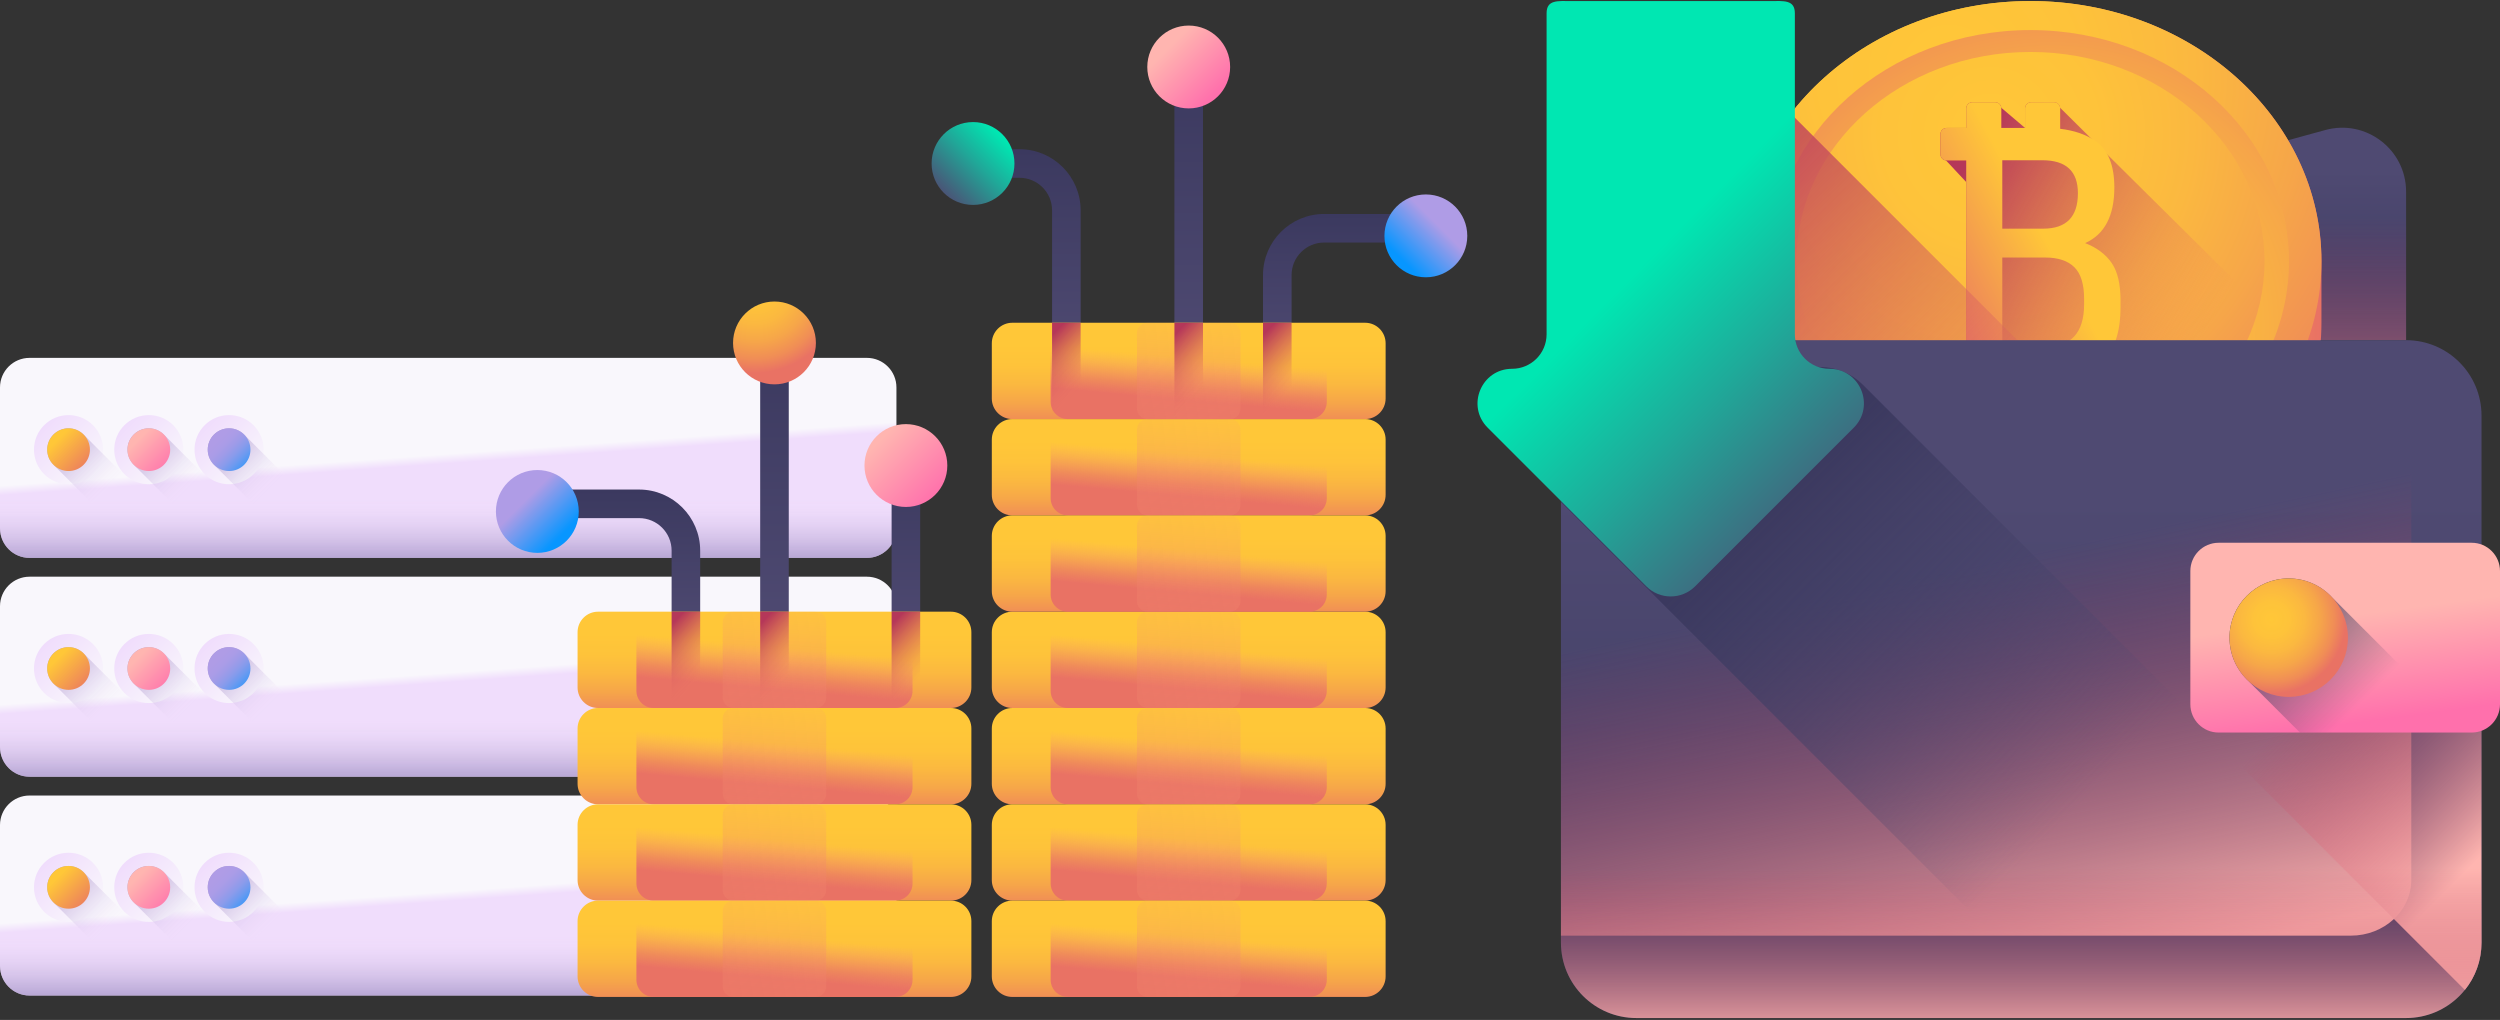 <?xml version="1.0" encoding="UTF-8"?>
<svg width="978px" height="399px" viewBox="0 0 978 399" version="1.1" xmlns="http://www.w3.org/2000/svg" xmlns:xlink="http://www.w3.org/1999/xlink">
    <rect x="0" y="0" width="978" height="399" fill="#333333" stroke="none"/>
    <!-- Generator: sketchtool 59.1 (101010) - https://sketch.com -->
    <title>CCA759DE-B349-4D71-860E-63AF5589CD79</title>
    <desc>Created with sketchtool.</desc>
    <defs>
        <linearGradient x1="49.435%" y1="48.234%" x2="50.807%" y2="52.521%" id="linearGradient-1">
            <stop stop-color="#F9F7FC" offset="0%"></stop>
            <stop stop-color="#F0DDFC" offset="100%"></stop>
        </linearGradient>
        <linearGradient x1="50%" y1="43.97%" x2="50%" y2="126.706%" id="linearGradient-2">
            <stop stop-color="#F0DDFC" stop-opacity="0" offset="0%"></stop>
            <stop stop-color="#C8B7E0" stop-opacity="0.29" offset="28.89%"></stop>
            <stop stop-color="#A595C8" stop-opacity="0.592" offset="59.15%"></stop>
            <stop stop-color="#8F81B8" stop-opacity="0.839" offset="83.95%"></stop>
            <stop stop-color="#8779B3" offset="100%"></stop>
        </linearGradient>
        <linearGradient x1="87.284%" y1="87.285%" x2="15.376%" y2="15.377%" id="linearGradient-3">
            <stop stop-color="#F9F7FC" offset="0%"></stop>
            <stop stop-color="#F0DDFC" offset="100%"></stop>
        </linearGradient>
        <linearGradient x1="71.688%" y1="71.688%" x2="-12.513%" y2="-12.513%" id="linearGradient-4">
            <stop stop-color="#F0DDFC" stop-opacity="0" offset="0%"></stop>
            <stop stop-color="#C8B7E0" stop-opacity="0.29" offset="28.89%"></stop>
            <stop stop-color="#A595C8" stop-opacity="0.592" offset="59.15%"></stop>
            <stop stop-color="#8F81B8" stop-opacity="0.839" offset="83.95%"></stop>
            <stop stop-color="#8779B3" offset="100%"></stop>
        </linearGradient>
        <linearGradient x1="25.653%" y1="25.654%" x2="101.582%" y2="101.583%" id="linearGradient-5">
            <stop stop-color="#FFC738" offset="0%"></stop>
            <stop stop-color="#E97264" offset="100%"></stop>
        </linearGradient>
        <linearGradient x1="87.289%" y1="87.285%" x2="15.381%" y2="15.377%" id="linearGradient-6">
            <stop stop-color="#F9F7FC" offset="0%"></stop>
            <stop stop-color="#F0DDFC" offset="100%"></stop>
        </linearGradient>
        <linearGradient x1="71.692%" y1="71.688%" x2="-12.509%" y2="-12.513%" id="linearGradient-7">
            <stop stop-color="#F0DDFC" stop-opacity="0" offset="0%"></stop>
            <stop stop-color="#C8B7E0" stop-opacity="0.29" offset="28.89%"></stop>
            <stop stop-color="#A595C8" stop-opacity="0.592" offset="59.15%"></stop>
            <stop stop-color="#8F81B8" stop-opacity="0.839" offset="83.95%"></stop>
            <stop stop-color="#8779B3" offset="100%"></stop>
        </linearGradient>
        <linearGradient x1="25.661%" y1="25.654%" x2="101.59%" y2="101.583%" id="linearGradient-8">
            <stop stop-color="#FFB5B0" offset="0%"></stop>
            <stop stop-color="#FF70AC" offset="100%"></stop>
        </linearGradient>
        <linearGradient x1="87.284%" y1="87.285%" x2="15.376%" y2="15.377%" id="linearGradient-9">
            <stop stop-color="#F9F7FC" offset="0%"></stop>
            <stop stop-color="#F0DDFC" offset="100%"></stop>
        </linearGradient>
        <linearGradient x1="71.688%" y1="71.688%" x2="-12.513%" y2="-12.513%" id="linearGradient-10">
            <stop stop-color="#F0DDFC" stop-opacity="0" offset="0%"></stop>
            <stop stop-color="#C8B7E0" stop-opacity="0.29" offset="28.89%"></stop>
            <stop stop-color="#A595C8" stop-opacity="0.592" offset="59.15%"></stop>
            <stop stop-color="#8F81B8" stop-opacity="0.839" offset="83.95%"></stop>
            <stop stop-color="#8779B3" offset="100%"></stop>
        </linearGradient>
        <linearGradient x1="25.666%" y1="25.662%" x2="101.582%" y2="101.566%" id="linearGradient-11">
            <stop stop-color="#AF9CE6" offset="0%"></stop>
            <stop stop-color="#AB9CE7" offset="15.91%"></stop>
            <stop stop-color="#9F9BE8" offset="31.36%"></stop>
            <stop stop-color="#8C9BEB" offset="46.63%"></stop>
            <stop stop-color="#709AEF" offset="61.78%"></stop>
            <stop stop-color="#4D99F5" offset="76.86%"></stop>
            <stop stop-color="#2297FB" offset="91.67%"></stop>
            <stop stop-color="#0796FF" offset="100%"></stop>
        </linearGradient>
        <linearGradient x1="49.435%" y1="48.234%" x2="50.807%" y2="52.521%" id="linearGradient-12">
            <stop stop-color="#F9F7FC" offset="0%"></stop>
            <stop stop-color="#F0DDFC" offset="100%"></stop>
        </linearGradient>
        <linearGradient x1="50%" y1="43.969%" x2="50%" y2="126.71%" id="linearGradient-13">
            <stop stop-color="#F0DDFC" stop-opacity="0" offset="0%"></stop>
            <stop stop-color="#C8B7E0" stop-opacity="0.29" offset="28.89%"></stop>
            <stop stop-color="#A595C8" stop-opacity="0.592" offset="59.15%"></stop>
            <stop stop-color="#8F81B8" stop-opacity="0.839" offset="83.95%"></stop>
            <stop stop-color="#8779B3" offset="100%"></stop>
        </linearGradient>
        <linearGradient x1="87.284%" y1="87.289%" x2="15.376%" y2="15.381%" id="linearGradient-14">
            <stop stop-color="#F9F7FC" offset="0%"></stop>
            <stop stop-color="#F0DDFC" offset="100%"></stop>
        </linearGradient>
        <linearGradient x1="71.688%" y1="71.691%" x2="-12.513%" y2="-12.51%" id="linearGradient-15">
            <stop stop-color="#F0DDFC" stop-opacity="0" offset="0%"></stop>
            <stop stop-color="#C8B7E0" stop-opacity="0.29" offset="28.89%"></stop>
            <stop stop-color="#A595C8" stop-opacity="0.592" offset="59.15%"></stop>
            <stop stop-color="#8F81B8" stop-opacity="0.839" offset="83.95%"></stop>
            <stop stop-color="#8779B3" offset="100%"></stop>
        </linearGradient>
        <linearGradient x1="25.653%" y1="25.661%" x2="101.582%" y2="101.589%" id="linearGradient-16">
            <stop stop-color="#FFC738" offset="0%"></stop>
            <stop stop-color="#E97264" offset="100%"></stop>
        </linearGradient>
        <linearGradient x1="87.289%" y1="87.289%" x2="15.381%" y2="15.381%" id="linearGradient-17">
            <stop stop-color="#F9F7FC" offset="0%"></stop>
            <stop stop-color="#F0DDFC" offset="100%"></stop>
        </linearGradient>
        <linearGradient x1="71.692%" y1="71.691%" x2="-12.509%" y2="-12.51%" id="linearGradient-18">
            <stop stop-color="#F0DDFC" stop-opacity="0" offset="0%"></stop>
            <stop stop-color="#C8B7E0" stop-opacity="0.29" offset="28.89%"></stop>
            <stop stop-color="#A595C8" stop-opacity="0.592" offset="59.15%"></stop>
            <stop stop-color="#8F81B8" stop-opacity="0.839" offset="83.95%"></stop>
            <stop stop-color="#8779B3" offset="100%"></stop>
        </linearGradient>
        <linearGradient x1="25.661%" y1="25.661%" x2="101.59%" y2="101.589%" id="linearGradient-19">
            <stop stop-color="#FFB5B0" offset="0%"></stop>
            <stop stop-color="#FF70AC" offset="100%"></stop>
        </linearGradient>
        <linearGradient x1="87.284%" y1="87.289%" x2="15.376%" y2="15.381%" id="linearGradient-20">
            <stop stop-color="#F9F7FC" offset="0%"></stop>
            <stop stop-color="#F0DDFC" offset="100%"></stop>
        </linearGradient>
        <linearGradient x1="71.688%" y1="71.691%" x2="-12.513%" y2="-12.51%" id="linearGradient-21">
            <stop stop-color="#F0DDFC" stop-opacity="0" offset="0%"></stop>
            <stop stop-color="#C8B7E0" stop-opacity="0.29" offset="28.89%"></stop>
            <stop stop-color="#A595C8" stop-opacity="0.592" offset="59.15%"></stop>
            <stop stop-color="#8F81B8" stop-opacity="0.839" offset="83.95%"></stop>
            <stop stop-color="#8779B3" offset="100%"></stop>
        </linearGradient>
        <linearGradient x1="25.666%" y1="25.668%" x2="101.582%" y2="101.573%" id="linearGradient-22">
            <stop stop-color="#AF9CE6" offset="0%"></stop>
            <stop stop-color="#AB9CE7" offset="15.91%"></stop>
            <stop stop-color="#9F9BE8" offset="31.36%"></stop>
            <stop stop-color="#8C9BEB" offset="46.63%"></stop>
            <stop stop-color="#709AEF" offset="61.78%"></stop>
            <stop stop-color="#4D99F5" offset="76.86%"></stop>
            <stop stop-color="#2297FB" offset="91.67%"></stop>
            <stop stop-color="#0796FF" offset="100%"></stop>
        </linearGradient>
        <linearGradient x1="49.435%" y1="48.234%" x2="50.807%" y2="52.521%" id="linearGradient-23">
            <stop stop-color="#F9F7FC" offset="0%"></stop>
            <stop stop-color="#F0DDFC" offset="100%"></stop>
        </linearGradient>
        <linearGradient x1="50%" y1="43.969%" x2="50%" y2="126.704%" id="linearGradient-24">
            <stop stop-color="#F0DDFC" stop-opacity="0" offset="0%"></stop>
            <stop stop-color="#C8B7E0" stop-opacity="0.29" offset="28.89%"></stop>
            <stop stop-color="#A595C8" stop-opacity="0.592" offset="59.15%"></stop>
            <stop stop-color="#8F81B8" stop-opacity="0.839" offset="83.95%"></stop>
            <stop stop-color="#8779B3" offset="100%"></stop>
        </linearGradient>
        <linearGradient x1="87.284%" y1="87.293%" x2="15.376%" y2="15.385%" id="linearGradient-25">
            <stop stop-color="#F9F7FC" offset="0%"></stop>
            <stop stop-color="#F0DDFC" offset="100%"></stop>
        </linearGradient>
        <linearGradient x1="71.688%" y1="71.694%" x2="-12.513%" y2="-12.506%" id="linearGradient-26">
            <stop stop-color="#F0DDFC" stop-opacity="0" offset="0%"></stop>
            <stop stop-color="#C8B7E0" stop-opacity="0.29" offset="28.89%"></stop>
            <stop stop-color="#A595C8" stop-opacity="0.592" offset="59.15%"></stop>
            <stop stop-color="#8F81B8" stop-opacity="0.839" offset="83.95%"></stop>
            <stop stop-color="#8779B3" offset="100%"></stop>
        </linearGradient>
        <linearGradient x1="25.661%" y1="25.663%" x2="101.566%" y2="101.58%" id="linearGradient-27">
            <stop stop-color="#FFC738" offset="0%"></stop>
            <stop stop-color="#E97264" offset="100%"></stop>
        </linearGradient>
        <linearGradient x1="87.289%" y1="87.293%" x2="15.381%" y2="15.385%" id="linearGradient-28">
            <stop stop-color="#F9F7FC" offset="0%"></stop>
            <stop stop-color="#F0DDFC" offset="100%"></stop>
        </linearGradient>
        <linearGradient x1="71.692%" y1="71.694%" x2="-12.509%" y2="-12.506%" id="linearGradient-29">
            <stop stop-color="#F0DDFC" stop-opacity="0" offset="0%"></stop>
            <stop stop-color="#C8B7E0" stop-opacity="0.29" offset="28.89%"></stop>
            <stop stop-color="#A595C8" stop-opacity="0.592" offset="59.15%"></stop>
            <stop stop-color="#8F81B8" stop-opacity="0.839" offset="83.95%"></stop>
            <stop stop-color="#8779B3" offset="100%"></stop>
        </linearGradient>
        <linearGradient x1="25.669%" y1="25.663%" x2="101.574%" y2="101.58%" id="linearGradient-30">
            <stop stop-color="#FFB5B0" offset="0%"></stop>
            <stop stop-color="#FF70AC" offset="100%"></stop>
        </linearGradient>
        <linearGradient x1="87.284%" y1="87.293%" x2="15.376%" y2="15.385%" id="linearGradient-31">
            <stop stop-color="#F9F7FC" offset="0%"></stop>
            <stop stop-color="#F0DDFC" offset="100%"></stop>
        </linearGradient>
        <linearGradient x1="71.688%" y1="71.694%" x2="-12.513%" y2="-12.506%" id="linearGradient-32">
            <stop stop-color="#F0DDFC" stop-opacity="0" offset="0%"></stop>
            <stop stop-color="#C8B7E0" stop-opacity="0.29" offset="28.89%"></stop>
            <stop stop-color="#A595C8" stop-opacity="0.592" offset="59.15%"></stop>
            <stop stop-color="#8F81B8" stop-opacity="0.839" offset="83.95%"></stop>
            <stop stop-color="#8779B3" offset="100%"></stop>
        </linearGradient>
        <linearGradient x1="25.666%" y1="25.663%" x2="101.582%" y2="101.58%" id="linearGradient-33">
            <stop stop-color="#AF9CE6" offset="0%"></stop>
            <stop stop-color="#AB9CE7" offset="15.91%"></stop>
            <stop stop-color="#9F9BE8" offset="31.36%"></stop>
            <stop stop-color="#8C9BEB" offset="46.63%"></stop>
            <stop stop-color="#709AEF" offset="61.78%"></stop>
            <stop stop-color="#4D99F5" offset="76.86%"></stop>
            <stop stop-color="#2297FB" offset="91.67%"></stop>
            <stop stop-color="#0796FF" offset="100%"></stop>
        </linearGradient>
        <linearGradient x1="50%" y1="100.003%" x2="50%" y2="-0.002%" id="linearGradient-34">
            <stop stop-color="#4F4A72" offset="0%"></stop>
            <stop stop-color="#3B395F" offset="100%"></stop>
        </linearGradient>
        <linearGradient x1="36.207%" y1="36.204%" x2="78.877%" y2="78.875%" id="linearGradient-35">
            <stop stop-color="#AF9CE6" offset="0%"></stop>
            <stop stop-color="#0796FF" offset="100%"></stop>
        </linearGradient>
        <linearGradient x1="49.994%" y1="100.001%" x2="49.994%" y2="-0%" id="linearGradient-36">
            <stop stop-color="#4F4A72" offset="0%"></stop>
            <stop stop-color="#3B395F" offset="100%"></stop>
        </linearGradient>
        <radialGradient cx="26.207%" cy="-20.782%" fx="26.207%" fy="-20.782%" r="107.002%" id="radialGradient-37">
            <stop stop-color="#FFC738" offset="0%"></stop>
            <stop stop-color="#FEC33A" offset="23.44%"></stop>
            <stop stop-color="#FBB840" offset="44.54%"></stop>
            <stop stop-color="#F6A649" offset="64.74%"></stop>
            <stop stop-color="#F08D56" offset="84.26%"></stop>
            <stop stop-color="#E97264" offset="100%"></stop>
        </radialGradient>
        <linearGradient x1="50.001%" y1="100.002%" x2="50.001%" y2="-0%" id="linearGradient-38">
            <stop stop-color="#4F4A72" offset="0%"></stop>
            <stop stop-color="#3B395F" offset="100%"></stop>
        </linearGradient>
        <linearGradient x1="19.245%" y1="19.249%" x2="87.541%" y2="87.545%" id="linearGradient-39">
            <stop stop-color="#FFB5B0" offset="0%"></stop>
            <stop stop-color="#FF70AC" offset="100%"></stop>
        </linearGradient>
        <linearGradient x1="50%" y1="22.367%" x2="50%" y2="116.405%" id="linearGradient-40">
            <stop stop-color="#FFC738" offset="0%"></stop>
            <stop stop-color="#FEC33A" offset="23.44%"></stop>
            <stop stop-color="#FBB840" offset="44.54%"></stop>
            <stop stop-color="#F6A649" offset="64.74%"></stop>
            <stop stop-color="#F08D56" offset="84.26%"></stop>
            <stop stop-color="#E97264" offset="100%"></stop>
        </linearGradient>
        <linearGradient x1="53.298%" y1="37.284%" x2="42.536%" y2="78.769%" id="linearGradient-41">
            <stop stop-color="#FCA17A" stop-opacity="0" offset="0%"></stop>
            <stop stop-color="#F69373" stop-opacity="0.153" offset="15.2%"></stop>
            <stop stop-color="#EF816B" stop-opacity="0.416" offset="41.6%"></stop>
            <stop stop-color="#EA7666" stop-opacity="0.694" offset="69.26%"></stop>
            <stop stop-color="#E97264" offset="100%"></stop>
        </linearGradient>
        <linearGradient x1="57.725%" y1="-29.409%" x2="32.529%" y2="229.66%" id="linearGradient-42">
            <stop stop-color="#FCA17A" stop-opacity="0" offset="0%"></stop>
            <stop stop-color="#F69373" stop-opacity="0.153" offset="15.2%"></stop>
            <stop stop-color="#EF816B" stop-opacity="0.416" offset="41.6%"></stop>
            <stop stop-color="#EA7666" stop-opacity="0.694" offset="69.26%"></stop>
            <stop stop-color="#E97264" offset="100%"></stop>
        </linearGradient>
        <linearGradient x1="50%" y1="22.366%" x2="50%" y2="116.397%" id="linearGradient-43">
            <stop stop-color="#FFC738" offset="0%"></stop>
            <stop stop-color="#FEC33A" offset="23.44%"></stop>
            <stop stop-color="#FBB840" offset="44.54%"></stop>
            <stop stop-color="#F6A649" offset="64.74%"></stop>
            <stop stop-color="#F08D56" offset="84.26%"></stop>
            <stop stop-color="#E97264" offset="100%"></stop>
        </linearGradient>
        <linearGradient x1="53.298%" y1="37.283%" x2="42.536%" y2="78.771%" id="linearGradient-44">
            <stop stop-color="#FCA17A" stop-opacity="0" offset="0%"></stop>
            <stop stop-color="#F69373" stop-opacity="0.153" offset="15.2%"></stop>
            <stop stop-color="#EF816B" stop-opacity="0.416" offset="41.6%"></stop>
            <stop stop-color="#EA7666" stop-opacity="0.694" offset="69.26%"></stop>
            <stop stop-color="#E97264" offset="100%"></stop>
        </linearGradient>
        <linearGradient x1="57.725%" y1="-29.415%" x2="32.529%" y2="229.655%" id="linearGradient-45">
            <stop stop-color="#FCA17A" stop-opacity="0" offset="0%"></stop>
            <stop stop-color="#F69373" stop-opacity="0.153" offset="15.2%"></stop>
            <stop stop-color="#EF816B" stop-opacity="0.416" offset="41.6%"></stop>
            <stop stop-color="#EA7666" stop-opacity="0.694" offset="69.26%"></stop>
            <stop stop-color="#E97264" offset="100%"></stop>
        </linearGradient>
        <linearGradient x1="50%" y1="22.372%" x2="50%" y2="116.402%" id="linearGradient-46">
            <stop stop-color="#FFC738" offset="0%"></stop>
            <stop stop-color="#FEC33A" offset="23.44%"></stop>
            <stop stop-color="#FBB840" offset="44.54%"></stop>
            <stop stop-color="#F6A649" offset="64.74%"></stop>
            <stop stop-color="#F08D56" offset="84.26%"></stop>
            <stop stop-color="#E97264" offset="100%"></stop>
        </linearGradient>
        <linearGradient x1="53.298%" y1="37.284%" x2="42.536%" y2="78.769%" id="linearGradient-47">
            <stop stop-color="#FCA17A" stop-opacity="0" offset="0%"></stop>
            <stop stop-color="#F69373" stop-opacity="0.153" offset="15.2%"></stop>
            <stop stop-color="#EF816B" stop-opacity="0.416" offset="41.6%"></stop>
            <stop stop-color="#EA7666" stop-opacity="0.694" offset="69.26%"></stop>
            <stop stop-color="#E97264" offset="100%"></stop>
        </linearGradient>
        <linearGradient x1="57.725%" y1="-29.41%" x2="32.529%" y2="229.659%" id="linearGradient-48">
            <stop stop-color="#FCA17A" stop-opacity="0" offset="0%"></stop>
            <stop stop-color="#F69373" stop-opacity="0.153" offset="15.2%"></stop>
            <stop stop-color="#EF816B" stop-opacity="0.416" offset="41.6%"></stop>
            <stop stop-color="#EA7666" stop-opacity="0.694" offset="69.26%"></stop>
            <stop stop-color="#E97264" offset="100%"></stop>
        </linearGradient>
        <linearGradient x1="50%" y1="22.371%" x2="50%" y2="116.401%" id="linearGradient-49">
            <stop stop-color="#FFC738" offset="0%"></stop>
            <stop stop-color="#FEC33A" offset="23.44%"></stop>
            <stop stop-color="#FBB840" offset="44.54%"></stop>
            <stop stop-color="#F6A649" offset="64.74%"></stop>
            <stop stop-color="#F08D56" offset="84.26%"></stop>
            <stop stop-color="#E97264" offset="100%"></stop>
        </linearGradient>
        <linearGradient x1="53.298%" y1="37.284%" x2="42.536%" y2="78.769%" id="linearGradient-50">
            <stop stop-color="#FCA17A" stop-opacity="0" offset="0%"></stop>
            <stop stop-color="#F69373" stop-opacity="0.153" offset="15.2%"></stop>
            <stop stop-color="#EF816B" stop-opacity="0.416" offset="41.6%"></stop>
            <stop stop-color="#EA7666" stop-opacity="0.694" offset="69.26%"></stop>
            <stop stop-color="#E97264" offset="100%"></stop>
        </linearGradient>
        <linearGradient x1="57.725%" y1="-29.411%" x2="32.529%" y2="229.658%" id="linearGradient-51">
            <stop stop-color="#FCA17A" stop-opacity="0" offset="0%"></stop>
            <stop stop-color="#F69373" stop-opacity="0.153" offset="15.2%"></stop>
            <stop stop-color="#EF816B" stop-opacity="0.416" offset="41.6%"></stop>
            <stop stop-color="#EA7666" stop-opacity="0.694" offset="69.26%"></stop>
            <stop stop-color="#E97264" offset="100%"></stop>
        </linearGradient>
        <linearGradient x1="50.002%" y1="100%" x2="50.002%" y2="-0%" id="linearGradient-52">
            <stop stop-color="#4F4A72" offset="0%"></stop>
            <stop stop-color="#3B395F" offset="100%"></stop>
        </linearGradient>
        <linearGradient x1="83.335%" y1="16.664%" x2="9.821%" y2="90.178%" id="linearGradient-53">
            <stop stop-color="#00E7B2" offset="0%"></stop>
            <stop stop-color="#1FA999" offset="41.39%"></stop>
            <stop stop-color="#4F4A72" offset="100%"></stop>
        </linearGradient>
        <linearGradient x1="50%" y1="99.999%" x2="50%" y2="0%" id="linearGradient-54">
            <stop stop-color="#4F4A72" offset="0%"></stop>
            <stop stop-color="#3B395F" offset="100%"></stop>
        </linearGradient>
        <linearGradient x1="63.793%" y1="36.207%" x2="21.122%" y2="78.878%" id="linearGradient-55">
            <stop stop-color="#AF9CE6" offset="0%"></stop>
            <stop stop-color="#0796FF" offset="100%"></stop>
        </linearGradient>
        <linearGradient x1="50.01%" y1="100%" x2="50.01%" y2="-0.001%" id="linearGradient-56">
            <stop stop-color="#4F4A72" offset="0%"></stop>
            <stop stop-color="#3B395F" offset="100%"></stop>
        </linearGradient>
        <linearGradient x1="26.062%" y1="26.06%" x2="82.389%" y2="82.387%" id="linearGradient-57">
            <stop stop-color="#FFB5B0" offset="0%"></stop>
            <stop stop-color="#FF70AC" offset="100%"></stop>
        </linearGradient>
        <linearGradient x1="50%" y1="22.367%" x2="50%" y2="116.405%" id="linearGradient-58">
            <stop stop-color="#FFC738" offset="0%"></stop>
            <stop stop-color="#FEC33A" offset="23.44%"></stop>
            <stop stop-color="#FBB840" offset="44.54%"></stop>
            <stop stop-color="#F6A649" offset="64.74%"></stop>
            <stop stop-color="#F08D56" offset="84.26%"></stop>
            <stop stop-color="#E97264" offset="100%"></stop>
        </linearGradient>
        <linearGradient x1="53.3%" y1="37.284%" x2="42.538%" y2="78.769%" id="linearGradient-59">
            <stop stop-color="#FCA17A" stop-opacity="0" offset="0%"></stop>
            <stop stop-color="#F69373" stop-opacity="0.153" offset="15.2%"></stop>
            <stop stop-color="#EF816B" stop-opacity="0.416" offset="41.6%"></stop>
            <stop stop-color="#EA7666" stop-opacity="0.694" offset="69.26%"></stop>
            <stop stop-color="#E97264" offset="100%"></stop>
        </linearGradient>
        <linearGradient x1="57.722%" y1="-29.409%" x2="32.526%" y2="229.66%" id="linearGradient-60">
            <stop stop-color="#FCA17A" stop-opacity="0" offset="0%"></stop>
            <stop stop-color="#F69373" stop-opacity="0.153" offset="15.2%"></stop>
            <stop stop-color="#EF816B" stop-opacity="0.416" offset="41.6%"></stop>
            <stop stop-color="#EA7666" stop-opacity="0.694" offset="69.26%"></stop>
            <stop stop-color="#E97264" offset="100%"></stop>
        </linearGradient>
        <linearGradient x1="50%" y1="22.366%" x2="50%" y2="116.397%" id="linearGradient-61">
            <stop stop-color="#FFC738" offset="0%"></stop>
            <stop stop-color="#FEC33A" offset="23.44%"></stop>
            <stop stop-color="#FBB840" offset="44.54%"></stop>
            <stop stop-color="#F6A649" offset="64.74%"></stop>
            <stop stop-color="#F08D56" offset="84.26%"></stop>
            <stop stop-color="#E97264" offset="100%"></stop>
        </linearGradient>
        <linearGradient x1="53.3%" y1="37.283%" x2="42.538%" y2="78.771%" id="linearGradient-62">
            <stop stop-color="#FCA17A" stop-opacity="0" offset="0%"></stop>
            <stop stop-color="#F69373" stop-opacity="0.153" offset="15.2%"></stop>
            <stop stop-color="#EF816B" stop-opacity="0.416" offset="41.6%"></stop>
            <stop stop-color="#EA7666" stop-opacity="0.694" offset="69.26%"></stop>
            <stop stop-color="#E97264" offset="100%"></stop>
        </linearGradient>
        <linearGradient x1="57.722%" y1="-29.415%" x2="32.526%" y2="229.655%" id="linearGradient-63">
            <stop stop-color="#FCA17A" stop-opacity="0" offset="0%"></stop>
            <stop stop-color="#F69373" stop-opacity="0.153" offset="15.2%"></stop>
            <stop stop-color="#EF816B" stop-opacity="0.416" offset="41.6%"></stop>
            <stop stop-color="#EA7666" stop-opacity="0.694" offset="69.26%"></stop>
            <stop stop-color="#E97264" offset="100%"></stop>
        </linearGradient>
        <linearGradient x1="50%" y1="22.372%" x2="50%" y2="116.402%" id="linearGradient-64">
            <stop stop-color="#FFC738" offset="0%"></stop>
            <stop stop-color="#FEC33A" offset="23.44%"></stop>
            <stop stop-color="#FBB840" offset="44.54%"></stop>
            <stop stop-color="#F6A649" offset="64.74%"></stop>
            <stop stop-color="#F08D56" offset="84.26%"></stop>
            <stop stop-color="#E97264" offset="100%"></stop>
        </linearGradient>
        <linearGradient x1="53.3%" y1="37.284%" x2="42.538%" y2="78.769%" id="linearGradient-65">
            <stop stop-color="#FCA17A" stop-opacity="0" offset="0%"></stop>
            <stop stop-color="#F69373" stop-opacity="0.153" offset="15.2%"></stop>
            <stop stop-color="#EF816B" stop-opacity="0.416" offset="41.6%"></stop>
            <stop stop-color="#EA7666" stop-opacity="0.694" offset="69.26%"></stop>
            <stop stop-color="#E97264" offset="100%"></stop>
        </linearGradient>
        <linearGradient x1="57.722%" y1="-29.41%" x2="32.526%" y2="229.659%" id="linearGradient-66">
            <stop stop-color="#FCA17A" stop-opacity="0" offset="0%"></stop>
            <stop stop-color="#F69373" stop-opacity="0.153" offset="15.2%"></stop>
            <stop stop-color="#EF816B" stop-opacity="0.416" offset="41.6%"></stop>
            <stop stop-color="#EA7666" stop-opacity="0.694" offset="69.26%"></stop>
            <stop stop-color="#E97264" offset="100%"></stop>
        </linearGradient>
        <linearGradient x1="50%" y1="22.371%" x2="50%" y2="116.401%" id="linearGradient-67">
            <stop stop-color="#FFC738" offset="0%"></stop>
            <stop stop-color="#FEC33A" offset="23.44%"></stop>
            <stop stop-color="#FBB840" offset="44.54%"></stop>
            <stop stop-color="#F6A649" offset="64.74%"></stop>
            <stop stop-color="#F08D56" offset="84.26%"></stop>
            <stop stop-color="#E97264" offset="100%"></stop>
        </linearGradient>
        <linearGradient x1="53.3%" y1="37.284%" x2="42.538%" y2="78.769%" id="linearGradient-68">
            <stop stop-color="#FCA17A" stop-opacity="0" offset="0%"></stop>
            <stop stop-color="#F69373" stop-opacity="0.153" offset="15.2%"></stop>
            <stop stop-color="#EF816B" stop-opacity="0.416" offset="41.6%"></stop>
            <stop stop-color="#EA7666" stop-opacity="0.694" offset="69.26%"></stop>
            <stop stop-color="#E97264" offset="100%"></stop>
        </linearGradient>
        <linearGradient x1="57.722%" y1="-29.411%" x2="32.526%" y2="229.658%" id="linearGradient-69">
            <stop stop-color="#FCA17A" stop-opacity="0" offset="0%"></stop>
            <stop stop-color="#F69373" stop-opacity="0.153" offset="15.2%"></stop>
            <stop stop-color="#EF816B" stop-opacity="0.416" offset="41.6%"></stop>
            <stop stop-color="#EA7666" stop-opacity="0.694" offset="69.26%"></stop>
            <stop stop-color="#E97264" offset="100%"></stop>
        </linearGradient>
        <linearGradient x1="50%" y1="22.368%" x2="50%" y2="116.399%" id="linearGradient-70">
            <stop stop-color="#FFC738" offset="0%"></stop>
            <stop stop-color="#FEC33A" offset="23.44%"></stop>
            <stop stop-color="#FBB840" offset="44.54%"></stop>
            <stop stop-color="#F6A649" offset="64.74%"></stop>
            <stop stop-color="#F08D56" offset="84.26%"></stop>
            <stop stop-color="#E97264" offset="100%"></stop>
        </linearGradient>
        <linearGradient x1="53.3%" y1="37.283%" x2="42.538%" y2="78.771%" id="linearGradient-71">
            <stop stop-color="#FCA17A" stop-opacity="0" offset="0%"></stop>
            <stop stop-color="#F69373" stop-opacity="0.153" offset="15.2%"></stop>
            <stop stop-color="#EF816B" stop-opacity="0.416" offset="41.6%"></stop>
            <stop stop-color="#EA7666" stop-opacity="0.694" offset="69.26%"></stop>
            <stop stop-color="#E97264" offset="100%"></stop>
        </linearGradient>
        <linearGradient x1="57.722%" y1="-29.413%" x2="32.526%" y2="229.656%" id="linearGradient-72">
            <stop stop-color="#FCA17A" stop-opacity="0" offset="0%"></stop>
            <stop stop-color="#F69373" stop-opacity="0.153" offset="15.2%"></stop>
            <stop stop-color="#EF816B" stop-opacity="0.416" offset="41.6%"></stop>
            <stop stop-color="#EA7666" stop-opacity="0.694" offset="69.26%"></stop>
            <stop stop-color="#E97264" offset="100%"></stop>
        </linearGradient>
        <linearGradient x1="50%" y1="22.369%" x2="50%" y2="116.4%" id="linearGradient-73">
            <stop stop-color="#FFC738" offset="0%"></stop>
            <stop stop-color="#FEC33A" offset="23.44%"></stop>
            <stop stop-color="#FBB840" offset="44.54%"></stop>
            <stop stop-color="#F6A649" offset="64.74%"></stop>
            <stop stop-color="#F08D56" offset="84.26%"></stop>
            <stop stop-color="#E97264" offset="100%"></stop>
        </linearGradient>
        <linearGradient x1="53.3%" y1="37.284%" x2="42.538%" y2="78.769%" id="linearGradient-74">
            <stop stop-color="#FCA17A" stop-opacity="0" offset="0%"></stop>
            <stop stop-color="#F69373" stop-opacity="0.153" offset="15.2%"></stop>
            <stop stop-color="#EF816B" stop-opacity="0.416" offset="41.6%"></stop>
            <stop stop-color="#EA7666" stop-opacity="0.694" offset="69.26%"></stop>
            <stop stop-color="#E97264" offset="100%"></stop>
        </linearGradient>
        <linearGradient x1="57.722%" y1="-29.413%" x2="32.526%" y2="229.657%" id="linearGradient-75">
            <stop stop-color="#FCA17A" stop-opacity="0" offset="0%"></stop>
            <stop stop-color="#F69373" stop-opacity="0.153" offset="15.2%"></stop>
            <stop stop-color="#EF816B" stop-opacity="0.416" offset="41.6%"></stop>
            <stop stop-color="#EA7666" stop-opacity="0.694" offset="69.26%"></stop>
            <stop stop-color="#E97264" offset="100%"></stop>
        </linearGradient>
        <linearGradient x1="50%" y1="22.367%" x2="50%" y2="116.398%" id="linearGradient-76">
            <stop stop-color="#FFC738" offset="0%"></stop>
            <stop stop-color="#FEC33A" offset="23.44%"></stop>
            <stop stop-color="#FBB840" offset="44.54%"></stop>
            <stop stop-color="#F6A649" offset="64.74%"></stop>
            <stop stop-color="#F08D56" offset="84.26%"></stop>
            <stop stop-color="#E97264" offset="100%"></stop>
        </linearGradient>
        <linearGradient x1="53.3%" y1="37.283%" x2="42.538%" y2="78.771%" id="linearGradient-77">
            <stop stop-color="#FCA17A" stop-opacity="0" offset="0%"></stop>
            <stop stop-color="#F69373" stop-opacity="0.153" offset="15.2%"></stop>
            <stop stop-color="#EF816B" stop-opacity="0.416" offset="41.6%"></stop>
            <stop stop-color="#EA7666" stop-opacity="0.694" offset="69.26%"></stop>
            <stop stop-color="#E97264" offset="100%"></stop>
        </linearGradient>
        <linearGradient x1="57.722%" y1="-29.414%" x2="32.526%" y2="229.655%" id="linearGradient-78">
            <stop stop-color="#FCA17A" stop-opacity="0" offset="0%"></stop>
            <stop stop-color="#F69373" stop-opacity="0.153" offset="15.2%"></stop>
            <stop stop-color="#EF816B" stop-opacity="0.416" offset="41.6%"></stop>
            <stop stop-color="#EA7666" stop-opacity="0.694" offset="69.26%"></stop>
            <stop stop-color="#E97264" offset="100%"></stop>
        </linearGradient>
        <linearGradient x1="56.419%" y1="73.525%" x2="36.816%" y2="1.67%" id="linearGradient-79">
            <stop stop-color="#E97264" stop-opacity="0" offset="0%"></stop>
            <stop stop-color="#B53759" offset="100%"></stop>
        </linearGradient>
        <linearGradient x1="56.418%" y1="73.525%" x2="36.815%" y2="1.67%" id="linearGradient-80">
            <stop stop-color="#E97264" stop-opacity="0" offset="0%"></stop>
            <stop stop-color="#B53759" offset="100%"></stop>
        </linearGradient>
        <linearGradient x1="56.418%" y1="73.525%" x2="36.815%" y2="1.67%" id="linearGradient-81">
            <stop stop-color="#E97264" stop-opacity="0" offset="0%"></stop>
            <stop stop-color="#B53759" offset="100%"></stop>
        </linearGradient>
        <linearGradient x1="56.419%" y1="73.527%" x2="36.816%" y2="1.673%" id="linearGradient-82">
            <stop stop-color="#E97264" stop-opacity="0" offset="0%"></stop>
            <stop stop-color="#B53759" offset="100%"></stop>
        </linearGradient>
        <linearGradient x1="56.419%" y1="73.527%" x2="36.816%" y2="1.673%" id="linearGradient-83">
            <stop stop-color="#E97264" stop-opacity="0" offset="0%"></stop>
            <stop stop-color="#B53759" offset="100%"></stop>
        </linearGradient>
        <linearGradient x1="56.418%" y1="73.527%" x2="36.815%" y2="1.673%" id="linearGradient-84">
            <stop stop-color="#E97264" stop-opacity="0" offset="0%"></stop>
            <stop stop-color="#B53759" offset="100%"></stop>
        </linearGradient>
        <linearGradient x1="50%" y1="23.099%" x2="50%" y2="110.735%" id="linearGradient-85">
            <stop stop-color="#4F4A72" offset="0%"></stop>
            <stop stop-color="#3B395F" offset="100%"></stop>
        </linearGradient>
        <linearGradient x1="50%" y1="44.787%" x2="50%" y2="177.941%" id="linearGradient-86">
            <stop stop-color="#B53759" stop-opacity="0" offset="0%"></stop>
            <stop stop-color="#FFB5B0" offset="100%"></stop>
        </linearGradient>
        <linearGradient x1="-0.001%" y1="50%" x2="100%" y2="50%" id="linearGradient-87">
            <stop stop-color="#FFC738" offset="0%"></stop>
            <stop stop-color="#FEC33A" offset="23.44%"></stop>
            <stop stop-color="#FBB840" offset="44.54%"></stop>
            <stop stop-color="#F6A649" offset="64.74%"></stop>
            <stop stop-color="#F08D56" offset="84.26%"></stop>
            <stop stop-color="#E97264" offset="100%"></stop>
        </linearGradient>
        <linearGradient x1="46.08%" y1="40.846%" x2="79.928%" y2="119.879%" id="linearGradient-88">
            <stop stop-color="#FCA17A" stop-opacity="0" offset="0%"></stop>
            <stop stop-color="#F69373" stop-opacity="0.153" offset="15.2%"></stop>
            <stop stop-color="#EF816B" stop-opacity="0.416" offset="41.6%"></stop>
            <stop stop-color="#EA7666" stop-opacity="0.694" offset="69.26%"></stop>
            <stop stop-color="#E97264" offset="100%"></stop>
        </linearGradient>
        <linearGradient x1="49.098%" y1="65.603%" x2="46.251%" y2="114.836%" id="linearGradient-89">
            <stop stop-color="#E97264" stop-opacity="0" offset="0%"></stop>
            <stop stop-color="#B53759" offset="100%"></stop>
        </linearGradient>
        <linearGradient x1="47.75%" y1="68.113%" x2="44.341%" y2="95.557%" id="linearGradient-90">
            <stop stop-color="#E97264" stop-opacity="0" offset="0%"></stop>
            <stop stop-color="#B53759" offset="100%"></stop>
        </linearGradient>
        <radialGradient cx="36.039%" cy="13.805%" fx="36.039%" fy="13.805%" r="105.416%" gradientTransform="translate(0.36,0.138),scale(0.894,1),translate(-0.36,-0.138)" id="radialGradient-91">
            <stop stop-color="#FFC738" offset="0%"></stop>
            <stop stop-color="#FEC33A" offset="23.44%"></stop>
            <stop stop-color="#FBB840" offset="44.54%"></stop>
            <stop stop-color="#F6A649" offset="64.74%"></stop>
            <stop stop-color="#F08D56" offset="84.26%"></stop>
            <stop stop-color="#E97264" offset="100%"></stop>
        </radialGradient>
        <radialGradient cx="53.872%" cy="64.302%" fx="53.872%" fy="64.302%" r="87.505%" gradientTransform="translate(0.539,0.643),scale(0.894,1),rotate(180),translate(-0.539,-0.643)" id="radialGradient-92">
            <stop stop-color="#FFC738" offset="0%"></stop>
            <stop stop-color="#FEC33A" offset="23.44%"></stop>
            <stop stop-color="#FBB840" offset="44.54%"></stop>
            <stop stop-color="#F6A649" offset="64.74%"></stop>
            <stop stop-color="#F08D56" offset="84.26%"></stop>
            <stop stop-color="#E97264" offset="100%"></stop>
        </radialGradient>
        <radialGradient cx="41.495%" cy="19.402%" fx="41.495%" fy="19.402%" r="108.821%" gradientTransform="translate(0.415,0.194),scale(0.894,1),translate(-0.415,-0.194)" id="radialGradient-93">
            <stop stop-color="#FFC738" offset="0%"></stop>
            <stop stop-color="#FEC33A" offset="23.44%"></stop>
            <stop stop-color="#FBB840" offset="44.54%"></stop>
            <stop stop-color="#F6A649" offset="64.74%"></stop>
            <stop stop-color="#F08D56" offset="84.26%"></stop>
            <stop stop-color="#E97264" offset="100%"></stop>
        </radialGradient>
        <linearGradient x1="65.034%" y1="67.505%" x2="1.029%" y2="24.761%" id="linearGradient-94">
            <stop stop-color="#E97264" stop-opacity="0" offset="0%"></stop>
            <stop stop-color="#B53759" offset="100%"></stop>
        </linearGradient>
        <linearGradient x1="55.597%" y1="41.881%" x2="8.435%" y2="84.462%" id="linearGradient-95">
            <stop stop-color="#FFC738" offset="0%"></stop>
            <stop stop-color="#E97264" offset="100%"></stop>
        </linearGradient>
        <linearGradient x1="65.633%" y1="92.889%" x2="-21.764%" y2="5.127%" id="linearGradient-96">
            <stop stop-color="#E97264" stop-opacity="0" offset="0%"></stop>
            <stop stop-color="#B53759" offset="100%"></stop>
        </linearGradient>
        <linearGradient x1="50%" y1="23.099%" x2="50%" y2="110.736%" id="linearGradient-97">
            <stop stop-color="#4F4A72" offset="0%"></stop>
            <stop stop-color="#3B395F" offset="100%"></stop>
        </linearGradient>
        <linearGradient x1="42.836%" y1="31.051%" x2="68.421%" y2="105.212%" id="linearGradient-98">
            <stop stop-color="#B53759" stop-opacity="0" offset="0%"></stop>
            <stop stop-color="#FFB5B0" offset="100%"></stop>
        </linearGradient>
        <linearGradient x1="54.08%" y1="25.827%" x2="87.934%" y2="77.819%" id="linearGradient-99">
            <stop stop-color="#B53759" stop-opacity="0" offset="0%"></stop>
            <stop stop-color="#FFB5B0" offset="100%"></stop>
        </linearGradient>
        <linearGradient x1="47.663%" y1="39.203%" x2="59.44%" y2="93.62%" id="linearGradient-100">
            <stop stop-color="#FFB5B0" offset="0%"></stop>
            <stop stop-color="#FF70AC" offset="100%"></stop>
        </linearGradient>
        <linearGradient x1="50%" y1="38.974%" x2="50%" y2="110.9%" id="linearGradient-101">
            <stop stop-color="#B53759" stop-opacity="0" offset="0%"></stop>
            <stop stop-color="#FFB5B0" offset="100%"></stop>
        </linearGradient>
        <linearGradient x1="62.469%" y1="69.484%" x2="-1.762%" y2="27.851%" id="linearGradient-102">
            <stop stop-color="#3B395F" stop-opacity="0" offset="0%"></stop>
            <stop stop-color="#3B395F" offset="100%"></stop>
        </linearGradient>
        <radialGradient cx="35.48%" cy="34.575%" fx="35.48%" fy="34.575%" r="62.719%" id="radialGradient-103">
            <stop stop-color="#FFC738" offset="0%"></stop>
            <stop stop-color="#FEC33A" offset="23.44%"></stop>
            <stop stop-color="#FBB840" offset="44.54%"></stop>
            <stop stop-color="#F6A649" offset="64.74%"></stop>
            <stop stop-color="#F08D56" offset="84.26%"></stop>
            <stop stop-color="#E97264" offset="100%"></stop>
        </radialGradient>
        <linearGradient x1="60.936%" y1="63.649%" x2="17.521%" y2="31.141%" id="linearGradient-104">
            <stop stop-color="#4F4A72" stop-opacity="0" offset="0%"></stop>
            <stop stop-color="#3B395F" offset="100%"></stop>
        </linearGradient>
        <linearGradient x1="48.922%" y1="40.212%" x2="87.007%" y2="95.526%" id="linearGradient-105">
            <stop stop-color="#00E7B2" offset="0%"></stop>
            <stop stop-color="#1FA999" offset="41.39%"></stop>
            <stop stop-color="#4F4A72" offset="100%"></stop>
        </linearGradient>
    </defs>
    <g id="Infographic" stroke="none" stroke-width="1" fill="none" fill-rule="evenodd">
        <g id="Infographic-BTC-page" transform="translate(-311, -15767)" fill-rule="nonzero">
            <g id="4" transform="translate(-272, 13083)">
                <g id="mining-group" transform="translate(583, 2684)">
                    <g id="database" transform="translate(0, 140)">
                        <path d="M339.124,78.24 L11.561,78.24 C5.177,78.24 0,73.063 0,66.679 L0,11.561 C0,5.174 5.177,0 11.561,0 L339.124,0 C345.508,0 350.685,5.177 350.685,11.561 L350.685,66.679 C350.685,73.063 345.508,78.24 339.124,78.24 Z" id="Path" fill="url(#linearGradient-1)"></path>
                        <path d="M0,37.056 L0,66.679 C0,73.063 5.177,78.24 11.561,78.24 L339.124,78.24 C345.508,78.24 350.685,73.063 350.685,66.679 L350.685,37.056 L0,37.056 Z" id="Path" fill="url(#linearGradient-2)"></path>
                        <path d="M40.341,35.911 C40.341,43.381 34.287,49.435 26.817,49.435 C19.349,49.435 13.295,43.381 13.295,35.911 C13.295,28.443 19.349,22.389 26.817,22.389 C34.287,22.389 40.341,28.443 40.341,35.911 Z" id="Path" fill="url(#linearGradient-3)"></path>
                        <path d="M32.879,30.172 C31.357,28.564 29.206,27.555 26.817,27.555 C22.201,27.555 18.461,31.295 18.461,35.911 C18.461,38.303 19.47,40.451 21.078,41.976 L37.278,58.174 C38.8,59.782 40.951,60.793 43.341,60.793 C47.956,60.793 51.699,57.05 51.699,52.435 C51.699,50.045 50.69,47.894 49.08,46.372 L32.879,30.172 Z" id="Path" fill="url(#linearGradient-4)"></path>
                        <path d="M35.175,35.911 C35.175,40.526 31.432,44.269 26.817,44.269 C22.201,44.269 18.461,40.526 18.461,35.911 C18.461,31.295 22.201,27.555 26.817,27.555 C31.432,27.555 35.175,31.295 35.175,35.911 Z" id="Path" fill="url(#linearGradient-5)"></path>
                        <path d="M71.741,35.911 C71.741,43.381 65.687,49.435 58.219,49.435 C50.749,49.435 44.694,43.381 44.694,35.911 C44.694,28.443 50.749,22.389 58.219,22.389 C65.687,22.389 71.741,28.443 71.741,35.911 Z" id="Path" fill="url(#linearGradient-6)"></path>
                        <path d="M64.282,30.172 C62.76,28.564 60.608,27.555 58.219,27.555 C53.604,27.555 49.861,31.295 49.861,35.911 C49.861,38.303 50.87,40.451 52.48,41.976 L68.678,58.174 C70.203,59.782 72.351,60.793 74.743,60.793 C79.358,60.793 83.099,57.05 83.099,52.435 C83.099,50.045 82.09,47.894 80.482,46.372 L64.282,30.172 Z" id="Path" fill="url(#linearGradient-7)"></path>
                        <path d="M66.575,35.911 C66.575,40.526 62.834,44.269 58.219,44.269 C53.604,44.269 49.861,40.526 49.861,35.911 C49.861,31.295 53.604,27.555 58.219,27.555 C62.834,27.555 66.575,31.295 66.575,35.911 Z" id="Path" fill="url(#linearGradient-8)"></path>
                        <path d="M103.144,35.911 C103.144,43.381 97.089,49.435 89.619,49.435 C82.152,49.435 76.097,43.381 76.097,35.911 C76.097,28.443 82.152,22.389 89.619,22.389 C97.089,22.389 103.144,28.443 103.144,35.911 Z" id="Path" fill="url(#linearGradient-9)"></path>
                        <path d="M95.684,30.172 C94.159,28.564 92.011,27.555 89.619,27.555 C85.004,27.555 81.263,31.295 81.263,35.911 C81.263,38.303 82.272,40.451 83.88,41.976 L100.08,58.174 C101.603,59.782 103.754,60.793 106.143,60.793 C110.758,60.793 114.501,57.05 114.501,52.435 C114.501,50.045 113.493,47.894 111.882,46.372 L95.684,30.172 Z" id="Path" fill="url(#linearGradient-10)"></path>
                        <path d="M97.977,35.911 C97.977,40.526 94.234,44.269 89.619,44.269 C85.004,44.269 81.261,40.526 81.261,35.911 C81.261,31.295 85.004,27.555 89.619,27.555 C94.234,27.555 97.977,31.295 97.977,35.911 Z" id="Path" fill="url(#linearGradient-11)"></path>
                        <path d="M339.124,163.846 L11.561,163.846 C5.177,163.846 0,158.669 0,152.282 L0,97.164 C0,90.78 5.177,85.603 11.561,85.603 L339.124,85.603 C345.508,85.603 350.685,90.78 350.685,97.164 L350.685,152.282 C350.685,158.669 345.508,163.846 339.124,163.846 Z" id="Path" fill="url(#linearGradient-12)"></path>
                        <path d="M0,122.662 L0,152.282 C0,158.669 5.177,163.843 11.561,163.843 L339.124,163.843 C345.508,163.843 350.685,158.669 350.685,152.282 L350.685,122.662 L0,122.662 Z" id="Path" fill="url(#linearGradient-13)"></path>
                        <path d="M40.341,121.514 C40.341,128.984 34.287,135.039 26.817,135.039 C19.349,135.039 13.295,128.984 13.295,121.514 C13.295,114.046 19.349,107.992 26.817,107.992 C34.287,107.992 40.341,114.046 40.341,121.514 Z" id="Path" fill="url(#linearGradient-14)"></path>
                        <path d="M32.879,115.775 C31.357,114.167 29.206,113.158 26.817,113.158 C22.201,113.158 18.461,116.899 18.461,121.514 C18.461,123.906 19.47,126.054 21.078,127.579 L37.278,143.777 C38.8,145.387 40.951,146.396 43.341,146.396 C47.956,146.396 51.699,142.656 51.699,138.038 C51.699,135.649 50.69,133.497 49.08,131.975 L32.879,115.775 Z" id="Path" fill="url(#linearGradient-15)"></path>
                        <path d="M35.175,121.514 C35.175,126.132 31.432,129.872 26.817,129.872 C22.201,129.872 18.461,126.132 18.461,121.514 C18.461,116.899 22.201,113.158 26.817,113.158 C31.432,113.158 35.175,116.899 35.175,121.514 Z" id="Path" fill="url(#linearGradient-16)"></path>
                        <path d="M71.741,121.514 C71.741,128.984 65.687,135.039 58.219,135.039 C50.749,135.039 44.694,128.984 44.694,121.514 C44.694,114.046 50.749,107.992 58.219,107.992 C65.687,107.992 71.741,114.046 71.741,121.514 Z" id="Path" fill="url(#linearGradient-17)"></path>
                        <path d="M64.282,115.775 C62.76,114.167 60.608,113.158 58.219,113.158 C53.604,113.158 49.861,116.899 49.861,121.514 C49.861,123.906 50.87,126.054 52.48,127.579 L68.678,143.777 C70.203,145.387 72.351,146.396 74.743,146.396 C79.358,146.396 83.099,142.656 83.099,138.038 C83.099,135.649 82.09,133.497 80.482,131.975 L64.282,115.775 Z" id="Path" fill="url(#linearGradient-18)"></path>
                        <path d="M66.575,121.514 C66.575,126.132 62.834,129.872 58.219,129.872 C53.604,129.872 49.861,126.132 49.861,121.514 C49.861,116.899 53.604,113.158 58.219,113.158 C62.834,113.158 66.575,116.899 66.575,121.514 Z" id="Path" fill="url(#linearGradient-19)"></path>
                        <path d="M103.144,121.514 C103.144,128.984 97.089,135.039 89.619,135.039 C82.152,135.039 76.097,128.984 76.097,121.514 C76.097,114.046 82.152,107.992 89.619,107.992 C97.089,107.992 103.144,114.046 103.144,121.514 Z" id="Path" fill="url(#linearGradient-20)"></path>
                        <path d="M95.684,115.775 C94.159,114.167 92.011,113.158 89.619,113.158 C85.004,113.158 81.263,116.899 81.263,121.514 C81.263,123.906 82.272,126.054 83.88,127.579 L100.08,143.777 C101.603,145.387 103.754,146.396 106.143,146.396 C110.758,146.396 114.501,142.656 114.501,138.038 C114.501,135.649 113.493,133.497 111.882,131.975 L95.684,115.775 Z" id="Path" fill="url(#linearGradient-21)"></path>
                        <path d="M97.977,121.514 C97.977,126.132 94.234,129.872 89.619,129.872 C85.004,129.872 81.261,126.132 81.261,121.514 C81.261,116.899 85.004,113.158 89.619,113.158 C94.234,113.158 97.977,116.899 97.977,121.514 Z" id="Path" fill="url(#linearGradient-22)"></path>
                        <path d="M339.124,249.449 L11.561,249.449 C5.177,249.449 0,244.272 0,237.888 L0,182.77 C0,176.383 5.177,171.209 11.561,171.209 L339.124,171.209 C345.508,171.209 350.685,176.386 350.685,182.77 L350.685,237.888 C350.685,244.272 345.508,249.449 339.124,249.449 L339.124,249.449 Z" id="Path" fill="url(#linearGradient-23)"></path>
                        <path d="M0,208.265 L0,237.888 C0,244.272 5.177,249.449 11.561,249.449 L339.124,249.449 C345.508,249.449 350.685,244.272 350.685,237.888 L350.685,208.265 L0,208.265 Z" id="Path" fill="url(#linearGradient-24)"></path>
                        <path d="M40.341,207.12 C40.341,214.587 34.287,220.642 26.817,220.642 C19.349,220.642 13.295,214.587 13.295,207.12 C13.295,199.65 19.349,193.595 26.817,193.595 C34.287,193.595 40.341,199.65 40.341,207.12 Z" id="Path" fill="url(#linearGradient-25)"></path>
                        <path d="M32.879,201.381 C31.357,199.773 29.206,198.761 26.817,198.761 C22.201,198.761 18.461,202.504 18.461,207.12 C18.461,209.509 19.47,211.66 21.078,213.182 L37.278,229.382 C38.8,230.99 40.951,231.999 43.341,231.999 C47.956,231.999 51.699,228.259 51.699,223.644 C51.699,221.252 50.69,219.103 49.08,217.578 L32.879,201.381 Z" id="Path" fill="url(#linearGradient-26)"></path>
                        <path d="M35.175,207.12 C35.175,211.735 31.432,215.478 26.817,215.478 C22.201,215.478 18.461,211.735 18.461,207.12 C18.461,202.504 22.201,198.761 26.817,198.761 C31.432,198.761 35.175,202.504 35.175,207.12 Z" id="Path" fill="url(#linearGradient-27)"></path>
                        <path d="M71.741,207.12 C71.741,214.587 65.687,220.642 58.219,220.642 C50.749,220.642 44.694,214.587 44.694,207.12 C44.694,199.65 50.749,193.595 58.219,193.595 C65.687,193.595 71.741,199.65 71.741,207.12 Z" id="Path" fill="url(#linearGradient-28)"></path>
                        <path d="M64.282,201.381 C62.76,199.773 60.608,198.761 58.219,198.761 C53.604,198.761 49.861,202.504 49.861,207.12 C49.861,209.509 50.87,211.66 52.48,213.182 L68.678,229.382 C70.203,230.99 72.351,231.999 74.743,231.999 C79.358,231.999 83.099,228.259 83.099,223.644 C83.099,221.252 82.09,219.103 80.482,217.578 L64.282,201.381 Z" id="Path" fill="url(#linearGradient-29)"></path>
                        <path d="M66.575,207.12 C66.575,211.735 62.834,215.478 58.219,215.478 C53.604,215.478 49.861,211.735 49.861,207.12 C49.861,202.504 53.604,198.761 58.219,198.761 C62.834,198.761 66.575,202.504 66.575,207.12 Z" id="Path" fill="url(#linearGradient-30)"></path>
                        <path d="M103.144,207.12 C103.144,214.587 97.089,220.642 89.619,220.642 C82.152,220.642 76.097,214.587 76.097,207.12 C76.097,199.65 82.152,193.595 89.619,193.595 C97.089,193.595 103.144,199.65 103.144,207.12 Z" id="Path" fill="url(#linearGradient-31)"></path>
                        <path d="M95.684,201.381 C94.159,199.773 92.011,198.761 89.619,198.761 C85.004,198.761 81.263,202.504 81.263,207.12 C81.263,209.509 82.272,211.66 83.88,213.182 L100.08,229.382 C101.603,230.99 103.754,231.999 106.143,231.999 C110.758,231.999 114.501,228.259 114.501,223.644 C114.501,221.252 113.493,219.103 111.882,217.578 L95.684,201.381 Z" id="Path" fill="url(#linearGradient-32)"></path>
                        <path d="M97.977,207.12 C97.977,211.735 94.234,215.478 89.619,215.478 C85.004,215.478 81.261,211.735 81.261,207.12 C81.261,202.504 85.004,198.761 89.619,198.761 C94.234,198.761 97.977,202.504 97.977,207.12 Z" id="Path" fill="url(#linearGradient-33)"></path>
                    </g>
                    <g id="cryptocurrency" transform="translate(194, 10)">
                        <path d="M79.91,238.509 L68.734,238.509 L68.734,205.412 C68.734,198.396 63.025,192.688 56.009,192.688 L17.697,192.688 L17.697,181.511 L56.009,181.511 C69.189,181.511 79.91,192.232 79.91,205.412 L79.91,238.509 Z" id="Path" fill="url(#linearGradient-34)"></path>
                        <path d="M32.41,190.078 C32.41,199.028 25.156,206.285 16.206,206.285 C7.257,206.285 0,199.028 0,190.078 C0,181.129 7.257,173.875 16.206,173.875 C25.156,173.875 32.41,181.129 32.41,190.078 Z" id="Path" fill="url(#linearGradient-35)"></path>
                        <polygon id="Path" fill="url(#linearGradient-36)" points="103.387 124.16 114.564 124.16 114.564 238.509 103.387 238.509"></polygon>
                        <path d="M125.18,124.16 C125.18,133.11 117.924,140.363 108.974,140.363 C100.024,140.363 92.771,133.11 92.771,124.16 C92.771,115.21 100.024,107.953 108.974,107.953 C117.924,107.953 125.18,115.21 125.18,124.16 Z" id="Path" fill="url(#radialGradient-37)"></path>
                        <polygon id="Path" fill="url(#linearGradient-38)" points="154.798 172.118 165.975 172.118 165.975 238.509 154.798 238.509"></polygon>
                        <path d="M176.591,172.118 C176.591,181.068 169.335,188.321 160.385,188.321 C151.435,188.321 144.182,181.068 144.182,172.118 C144.182,163.168 151.435,155.912 160.385,155.912 C169.335,155.912 176.591,163.168 176.591,172.118 Z" id="Path" fill="url(#linearGradient-39)"></path>
                        <path d="M177.98,304.645 L39.968,304.645 C35.538,304.645 31.946,301.053 31.946,296.623 L31.946,274.992 C31.946,270.559 35.538,266.97 39.968,266.97 L177.98,266.97 C182.413,266.97 186.002,270.562 186.002,274.992 L186.002,296.623 C186.002,301.053 182.413,304.645 177.98,304.645 Z" id="Path" fill="url(#linearGradient-40)"></path>
                        <path d="M156.271,304.645 L61.677,304.645 C57.966,304.645 54.96,301.638 54.96,297.927 L54.96,273.685 C54.96,269.977 57.966,266.967 61.677,266.967 L156.271,266.967 C159.982,266.967 162.991,269.977 162.991,273.685 L162.991,297.927 C162.991,301.638 159.982,304.645 156.271,304.645 Z" id="Path" fill="url(#linearGradient-41)"></path>
                        <path d="M125.111,304.645 L92.837,304.645 C90.564,304.645 88.723,302.804 88.723,300.531 L88.723,271.081 C88.723,268.811 90.564,266.967 92.837,266.967 L125.111,266.967 C127.384,266.967 129.225,268.811 129.225,271.081 L129.225,300.531 C129.225,302.804 127.384,304.645 125.111,304.645 Z" id="Path" fill="url(#linearGradient-42)"></path>
                        <path d="M177.98,266.97 L39.968,266.97 C35.538,266.97 31.946,263.375 31.946,258.945 L31.946,237.314 C31.946,232.882 35.538,229.292 39.968,229.292 L177.98,229.292 C182.413,229.292 186.002,232.885 186.002,237.314 L186.002,258.945 C186.002,263.375 182.413,266.97 177.98,266.97 L177.98,266.97 Z" id="Path" fill="url(#linearGradient-43)"></path>
                        <path d="M156.271,266.97 L61.677,266.97 C57.966,266.97 54.96,263.961 54.96,260.25 L54.96,236.01 C54.96,232.299 57.966,229.29 61.677,229.29 L156.271,229.29 C159.982,229.29 162.991,232.299 162.991,236.01 L162.991,260.25 C162.991,263.961 159.982,266.97 156.271,266.97 Z" id="Path" fill="url(#linearGradient-44)"></path>
                        <path d="M125.111,266.97 L92.837,266.97 C90.564,266.97 88.723,265.126 88.723,262.856 L88.723,233.406 C88.723,231.133 90.564,229.292 92.837,229.292 L125.111,229.292 C127.384,229.292 129.225,231.133 129.225,233.406 L129.225,262.856 C129.225,265.126 127.384,266.97 125.111,266.97 Z" id="Path" fill="url(#linearGradient-45)"></path>
                        <path d="M177.98,342.322 L39.968,342.322 C35.538,342.322 31.946,338.73 31.946,334.3 L31.946,312.67 C31.946,308.237 35.538,304.645 39.968,304.645 L177.98,304.645 C182.413,304.645 186.002,308.237 186.002,312.67 L186.002,334.3 C186.002,338.73 182.413,342.322 177.98,342.322 Z" id="Path" fill="url(#linearGradient-46)"></path>
                        <path d="M156.271,342.322 L61.677,342.322 C57.966,342.322 54.96,339.316 54.96,335.605 L54.96,311.362 C54.96,307.651 57.966,304.645 61.677,304.645 L156.271,304.645 C159.982,304.645 162.991,307.651 162.991,311.362 L162.991,335.605 C162.991,339.316 159.982,342.322 156.271,342.322 Z" id="Path" fill="url(#linearGradient-47)"></path>
                        <path d="M125.111,342.322 L92.837,342.322 C90.564,342.322 88.723,340.481 88.723,338.208 L88.723,308.759 C88.723,306.486 90.564,304.645 92.837,304.645 L125.111,304.645 C127.384,304.645 129.225,306.486 129.225,308.759 L129.225,338.208 C129.225,340.481 127.384,342.322 125.111,342.322 Z" id="Path" fill="url(#linearGradient-48)"></path>
                        <path d="M177.98,380 L39.968,380 C35.538,380 31.946,376.408 31.946,371.978 L31.946,350.347 C31.946,345.914 35.538,342.322 39.968,342.322 L177.98,342.322 C182.413,342.322 186.002,345.914 186.002,350.347 L186.002,371.978 C186.002,376.408 182.413,380 177.98,380 Z" id="Path" fill="url(#linearGradient-49)"></path>
                        <path d="M156.271,380 L61.677,380 C57.966,380 54.96,376.991 54.96,373.283 L54.96,349.04 C54.96,345.332 57.966,342.322 61.677,342.322 L156.271,342.322 C159.982,342.322 162.991,345.332 162.991,349.04 L162.991,373.283 C162.991,376.991 159.982,380 156.271,380 Z" id="Path" fill="url(#linearGradient-50)"></path>
                        <path d="M125.111,380 L92.837,380 C90.564,380 88.723,378.159 88.723,375.886 L88.723,346.436 C88.723,344.163 90.564,342.322 92.837,342.322 L125.111,342.322 C127.384,342.322 129.225,344.163 129.225,346.436 L129.225,375.886 C129.225,378.159 127.384,380 125.111,380 Z" id="Path" fill="url(#linearGradient-51)"></path>
                        <path d="M217.568,130.706 L228.745,130.706 L228.745,72.273 C228.745,59.094 218.023,48.373 204.844,48.373 L186.646,48.373 L186.646,59.549 L204.844,59.549 C211.86,59.549 217.568,65.257 217.568,72.273 L217.568,130.706 Z" id="Path" fill="url(#linearGradient-52)"></path>
                        <path d="M202.852,53.959 C202.852,62.912 195.598,70.166 186.646,70.166 C177.696,70.166 170.442,62.912 170.442,53.959 C170.442,45.01 177.696,37.756 186.646,37.756 C195.598,37.756 202.852,45.01 202.852,53.959 Z" id="Path" fill="url(#linearGradient-53)"></path>
                        <path d="M300.09,130.706 L311.266,130.706 L311.266,97.609 C311.266,90.59 316.975,84.882 323.991,84.882 L362.303,84.882 L362.303,73.706 L323.991,73.706 C310.811,73.706 300.09,84.43 300.09,97.609 L300.09,130.706 Z" id="Path" fill="url(#linearGradient-54)"></path>
                        <path d="M380,82.276 C380,91.225 372.743,98.479 363.794,98.479 C354.844,98.479 347.59,91.225 347.59,82.276 C347.59,73.326 354.844,66.069 363.794,66.069 C372.743,66.069 380,73.326 380,82.276 Z" id="Path" fill="url(#linearGradient-55)"></path>
                        <polygon id="Path" fill="url(#linearGradient-56)" points="265.436 16.206 276.613 16.206 276.613 130.706 265.436 130.706"></polygon>
                        <path d="M287.229,16.206 C287.229,25.156 279.976,32.41 271.026,32.41 C262.076,32.41 254.82,25.156 254.82,16.206 C254.82,7.257 262.076,0 271.026,0 C279.976,0 287.229,7.257 287.229,16.206 L287.229,16.206 Z" id="Path" fill="url(#linearGradient-57)"></path>
                        <path d="M340.032,304.645 L202.02,304.645 C197.587,304.645 193.998,301.053 193.998,296.623 L193.998,274.992 C193.998,270.559 197.59,266.97 202.02,266.97 L340.032,266.97 C344.462,266.97 348.054,270.562 348.054,274.992 L348.054,296.623 C348.054,301.053 344.462,304.645 340.032,304.645 Z" id="Path" fill="url(#linearGradient-58)"></path>
                        <path d="M318.323,304.645 L223.729,304.645 C220.018,304.645 217.009,301.638 217.009,297.927 L217.009,273.685 C217.009,269.977 220.018,266.967 223.729,266.967 L318.323,266.967 C322.034,266.967 325.04,269.977 325.04,273.685 L325.04,297.927 C325.04,301.638 322.034,304.645 318.323,304.645 L318.323,304.645 Z" id="Path" fill="url(#linearGradient-59)"></path>
                        <path d="M287.163,304.645 L254.889,304.645 C252.616,304.645 250.775,302.804 250.775,300.531 L250.775,271.081 C250.775,268.811 252.616,266.967 254.889,266.967 L287.163,266.967 C289.436,266.967 291.277,268.811 291.277,271.081 L291.277,300.531 C291.277,302.804 289.436,304.645 287.163,304.645 Z" id="Path" fill="url(#linearGradient-60)"></path>
                        <path d="M340.032,266.97 L202.02,266.97 C197.587,266.97 193.998,263.375 193.998,258.945 L193.998,237.314 C193.998,232.882 197.59,229.292 202.02,229.292 L340.032,229.292 C344.462,229.292 348.054,232.885 348.054,237.314 L348.054,258.945 C348.054,263.375 344.462,266.97 340.032,266.97 L340.032,266.97 Z" id="Path" fill="url(#linearGradient-61)"></path>
                        <path d="M318.323,266.97 L223.729,266.97 C220.018,266.97 217.009,263.961 217.009,260.25 L217.009,236.01 C217.009,232.299 220.018,229.29 223.729,229.29 L318.323,229.29 C322.034,229.29 325.04,232.299 325.04,236.01 L325.04,260.25 C325.04,263.961 322.034,266.97 318.323,266.97 L318.323,266.97 Z" id="Path" fill="url(#linearGradient-62)"></path>
                        <path d="M287.163,266.97 L254.889,266.97 C252.616,266.97 250.775,265.126 250.775,262.856 L250.775,233.406 C250.775,231.133 252.616,229.292 254.889,229.292 L287.163,229.292 C289.436,229.292 291.277,231.133 291.277,233.406 L291.277,262.856 C291.277,265.126 289.436,266.97 287.163,266.97 Z" id="Path" fill="url(#linearGradient-63)"></path>
                        <path d="M340.032,342.322 L202.02,342.322 C197.587,342.322 193.998,338.73 193.998,334.3 L193.998,312.67 C193.998,308.237 197.59,304.645 202.02,304.645 L340.032,304.645 C344.462,304.645 348.054,308.237 348.054,312.67 L348.054,334.3 C348.054,338.73 344.462,342.322 340.032,342.322 Z" id="Path" fill="url(#linearGradient-64)"></path>
                        <path d="M318.323,342.322 L223.729,342.322 C220.018,342.322 217.009,339.316 217.009,335.605 L217.009,311.362 C217.009,307.651 220.018,304.645 223.729,304.645 L318.323,304.645 C322.034,304.645 325.04,307.651 325.04,311.362 L325.04,335.605 C325.04,339.316 322.034,342.322 318.323,342.322 L318.323,342.322 Z" id="Path" fill="url(#linearGradient-65)"></path>
                        <path d="M287.163,342.322 L254.889,342.322 C252.616,342.322 250.775,340.481 250.775,338.208 L250.775,308.759 C250.775,306.486 252.616,304.645 254.889,304.645 L287.163,304.645 C289.436,304.645 291.277,306.486 291.277,308.759 L291.277,338.208 C291.277,340.481 289.436,342.322 287.163,342.322 Z" id="Path" fill="url(#linearGradient-66)"></path>
                        <path d="M340.032,380 L202.02,380 C197.587,380 193.998,376.408 193.998,371.978 L193.998,350.347 C193.998,345.914 197.59,342.322 202.02,342.322 L340.032,342.322 C344.462,342.322 348.054,345.914 348.054,350.347 L348.054,371.978 C348.054,376.408 344.462,380 340.032,380 Z" id="Path" fill="url(#linearGradient-67)"></path>
                        <path d="M318.323,380 L223.729,380 C220.018,380 217.009,376.991 217.009,373.283 L217.009,349.04 C217.009,345.332 220.018,342.322 223.729,342.322 L318.323,342.322 C322.034,342.322 325.04,345.332 325.04,349.04 L325.04,373.283 C325.04,376.991 322.034,380 318.323,380 L318.323,380 Z" id="Path" fill="url(#linearGradient-68)"></path>
                        <path d="M287.163,380 L254.889,380 C252.616,380 250.775,378.159 250.775,375.886 L250.775,346.436 C250.775,344.163 252.616,342.322 254.889,342.322 L287.163,342.322 C289.436,342.322 291.277,344.163 291.277,346.436 L291.277,375.886 C291.277,378.159 289.436,380 287.163,380 Z" id="Path" fill="url(#linearGradient-69)"></path>
                        <path d="M340.032,191.615 L202.02,191.615 C197.587,191.615 193.998,188.023 193.998,183.593 L193.998,161.959 C193.998,157.529 197.59,153.937 202.02,153.937 L340.032,153.937 C344.462,153.937 348.054,157.529 348.054,161.959 L348.054,183.593 C348.054,188.023 344.462,191.615 340.032,191.615 Z" id="Path" fill="url(#linearGradient-70)"></path>
                        <path d="M318.323,191.615 L223.729,191.615 C220.018,191.615 217.009,188.605 217.009,184.895 L217.009,160.655 C217.009,156.944 220.018,153.934 223.729,153.934 L318.323,153.934 C322.034,153.934 325.04,156.944 325.04,160.655 L325.04,184.895 C325.04,188.605 322.034,191.615 318.323,191.615 L318.323,191.615 Z" id="Path" fill="url(#linearGradient-71)"></path>
                        <path d="M287.163,191.615 L254.889,191.615 C252.616,191.615 250.775,189.771 250.775,187.501 L250.775,158.051 C250.775,155.778 252.616,153.937 254.889,153.937 L287.163,153.937 C289.436,153.937 291.277,155.778 291.277,158.051 L291.277,187.501 C291.277,189.771 289.436,191.615 287.163,191.615 Z" id="Path" fill="url(#linearGradient-72)"></path>
                        <path d="M340.032,153.937 L202.02,153.937 C197.587,153.937 193.998,150.345 193.998,145.915 L193.998,124.282 C193.998,119.852 197.59,116.26 202.02,116.26 L340.032,116.26 C344.462,116.26 348.054,119.852 348.054,124.282 L348.054,145.915 C348.054,150.345 344.462,153.937 340.032,153.937 Z" id="Path" fill="url(#linearGradient-73)"></path>
                        <path d="M318.323,153.937 L223.729,153.937 C220.018,153.937 217.009,150.928 217.009,147.217 L217.009,122.977 C217.009,119.266 220.018,116.26 223.729,116.26 L318.323,116.26 C322.034,116.26 325.04,119.266 325.04,122.977 L325.04,147.217 C325.04,150.928 322.034,153.937 318.323,153.937 L318.323,153.937 Z" id="Path" fill="url(#linearGradient-74)"></path>
                        <path d="M287.163,153.937 L254.889,153.937 C252.616,153.937 250.775,152.093 250.775,149.823 L250.775,120.374 C250.775,118.101 252.616,116.26 254.889,116.26 L287.163,116.26 C289.436,116.26 291.277,118.101 291.277,120.374 L291.277,149.823 C291.277,152.093 289.436,153.937 287.163,153.937 Z" id="Path" fill="url(#linearGradient-75)"></path>
                        <path d="M340.032,229.292 L202.02,229.292 C197.587,229.292 193.998,225.7 193.998,221.268 L193.998,199.637 C193.998,195.207 197.59,191.615 202.02,191.615 L340.032,191.615 C344.462,191.615 348.054,195.207 348.054,199.637 L348.054,221.268 C348.054,225.7 344.462,229.292 340.032,229.292 L340.032,229.292 Z" id="Path" fill="url(#linearGradient-76)"></path>
                        <path d="M318.323,229.292 L223.729,229.292 C220.018,229.292 217.009,226.283 217.009,222.572 L217.009,198.332 C217.009,194.621 220.018,191.612 223.729,191.612 L318.323,191.612 C322.034,191.612 325.04,194.621 325.04,198.332 L325.04,222.572 C325.04,226.283 322.034,229.292 318.323,229.292 L318.323,229.292 Z" id="Path" fill="url(#linearGradient-77)"></path>
                        <path d="M287.163,229.292 L254.889,229.292 C252.616,229.292 250.775,227.449 250.775,225.179 L250.775,195.729 C250.775,193.456 252.616,191.615 254.889,191.615 L287.163,191.615 C289.436,191.615 291.277,193.456 291.277,195.729 L291.277,225.179 C291.277,227.449 289.436,229.292 287.163,229.292 Z" id="Path" fill="url(#linearGradient-78)"></path>
                        <polygon id="Path" fill="url(#linearGradient-79)" points="68.734 229.292 79.91 229.292 79.91 270.771 68.734 270.771"></polygon>
                        <polygon id="Path" fill="url(#linearGradient-80)" points="103.387 229.292 114.564 229.292 114.564 270.771 103.387 270.771"></polygon>
                        <polygon id="Path" fill="url(#linearGradient-81)" points="154.798 229.292 165.975 229.292 165.975 270.771 154.798 270.771"></polygon>
                        <polygon id="Path" fill="url(#linearGradient-82)" points="217.568 116.26 228.745 116.26 228.745 157.738 217.568 157.738"></polygon>
                        <polygon id="Path" fill="url(#linearGradient-83)" points="265.436 116.26 276.613 116.26 276.613 157.738 265.436 157.738"></polygon>
                        <polygon id="Path" fill="url(#linearGradient-84)" points="300.09 116.26 311.266 116.26 311.266 157.738 300.09 157.738"></polygon>
                    </g>
                    <g id="wallet" transform="translate(578, 0)">
                        <path d="M54.321,127.115 C50.07,128.287 46.255,130.356 43.051,133.078 L363.266,133.078 L363.266,74.988 C363.266,58.475 347.546,46.497 331.625,50.873 L54.321,127.115 Z" id="Path" fill="url(#linearGradient-85)"></path>
                        <path d="M55.063,133.078 L363.266,133.078 L363.266,74.988 C363.266,58.475 347.546,46.494 331.625,50.873 L54.324,127.115 C54.282,127.127 54.239,127.139 54.196,127.151 C50.839,128.091 51.578,133.078 55.063,133.078 Z" id="Path" fill="url(#linearGradient-86)"></path>
                        <path d="M330.151,102.206 C330.151,45.987 279.187,0.412 216.321,0.412 C153.455,0.412 102.493,45.987 102.493,102.206 L102.493,126.273 C102.493,182.492 153.455,228.067 216.321,228.067 C279.187,228.067 330.151,182.492 330.151,126.273 C330.151,126.193 330.151,102.286 330.151,102.206 Z" id="Path" fill="url(#linearGradient-87)"></path>
                        <path d="M310.071,44.467 C289.536,17.856 255.209,0.412 216.321,0.412 C177.432,0.412 143.106,17.856 122.571,44.467 L122.571,184.015 C143.106,210.626 177.432,228.07 216.321,228.07 C255.209,228.07 289.536,210.626 310.071,184.015 L310.071,44.467 Z" id="Path" fill="url(#linearGradient-88)"></path>
                        <path d="M149.557,208.719 C168.314,220.889 191.376,228.07 216.321,228.07 C241.263,228.07 264.328,220.889 283.084,208.719 L283.084,19.76 C264.328,7.593 241.263,0.409 216.321,0.409 C191.376,0.409 168.314,7.59 149.557,19.76 L149.557,208.719 Z" id="Path" fill="url(#linearGradient-89)"></path>
                        <path d="M190.46,225.427 C198.767,227.155 207.425,228.067 216.321,228.067 C225.217,228.067 233.875,227.155 242.181,225.427 L242.181,3.052 C233.875,1.324 225.217,0.412 216.321,0.412 C207.425,0.412 198.767,1.324 190.46,3.052 L190.46,225.427 Z" id="Path" fill="url(#linearGradient-90)"></path>
                        <path d="M330.151,102.206 C330.151,45.987 279.187,0.412 216.321,0.412 C153.455,0.412 102.493,45.987 102.493,102.206 C102.493,158.429 153.455,204.004 216.321,204.004 C279.187,204.004 330.151,158.429 330.151,102.206 Z" id="Path" fill="url(#radialGradient-91)"></path>
                        <path d="M317.456,102.206 C317.456,52.258 272.177,11.765 216.321,11.765 C160.468,11.765 115.189,52.258 115.189,102.206 C115.189,152.158 160.468,192.651 216.321,192.651 C272.177,192.651 317.456,152.158 317.456,102.206 Z" id="Path" fill="url(#radialGradient-92)"></path>
                        <path d="M307.877,102.206 C307.877,56.989 266.885,20.331 216.321,20.331 C165.756,20.331 124.765,56.989 124.765,102.206 C124.765,147.427 165.756,184.085 216.321,184.085 C266.885,184.085 307.877,147.427 307.877,102.206 L307.877,102.206 Z" id="Path" fill="url(#radialGradient-93)"></path>
                        <path d="M323.419,136.761 L227.927,42.163 C227.802,40.936 226.767,39.981 225.51,39.981 L216.629,39.981 C215.289,39.981 214.2,41.071 214.2,42.41 L214.2,50.052 L204.904,42.163 C204.779,40.936 203.745,39.981 202.487,39.981 L193.61,39.981 C192.267,39.981 191.18,41.068 191.18,42.41 L191.18,50.052 L183.521,50.052 C182.178,50.052 181.091,51.138 181.091,52.481 L181.091,60.342 C181.091,61.603 182.047,62.637 183.273,62.762 L191.18,71.225 L191.18,135.623 L183.521,135.623 C182.178,135.623 181.091,136.713 181.091,138.052 L181.091,145.917 C181.091,147.174 182.047,148.209 183.273,148.334 L236.951,202.328 C277.081,195.761 309.857,170.37 323.419,136.761 Z" id="Path" fill="url(#linearGradient-94)"></path>
                        <path d="M248.059,102.832 C245.724,99.469 242.276,96.893 237.704,95.099 C245.322,91.693 249.133,84.433 249.133,73.315 C249.133,64.621 246.667,58.572 241.739,55.164 C238.062,52.625 233.459,51.031 227.939,50.385 L227.939,42.413 C227.939,41.071 226.852,39.981 225.51,39.981 L216.632,39.981 C215.289,39.981 214.203,41.071 214.203,42.413 L214.203,50.055 L204.916,50.055 L204.916,42.413 C204.916,41.071 203.83,39.981 202.487,39.981 L193.61,39.981 C192.267,39.981 191.18,41.071 191.18,42.413 L191.18,50.055 L183.521,50.055 C182.178,50.055 181.091,51.141 181.091,52.484 L181.091,60.345 C181.091,61.688 182.178,62.775 183.521,62.775 L191.18,62.775 L191.18,135.626 L183.521,135.626 C182.178,135.626 181.091,136.713 181.091,138.055 L181.091,145.917 C181.091,147.26 182.178,148.346 183.521,148.346 L191.18,148.346 L191.18,155.988 C191.18,157.33 192.267,158.417 193.61,158.417 L202.487,158.417 C203.83,158.417 204.916,157.33 204.916,155.988 L204.916,148.346 L214.203,148.346 L214.203,155.988 C214.203,157.33 215.289,158.417 216.632,158.417 L225.51,158.417 C226.852,158.417 227.939,157.33 227.939,155.988 L227.939,148.227 C234.637,147.714 240.091,145.514 244.293,141.623 C249.133,137.143 251.553,129.971 251.553,120.108 L251.553,117.554 C251.553,111.102 250.388,106.192 248.059,102.832 L248.059,102.832 Z M205.298,62.692 L221.03,62.692 C230.261,62.692 234.879,66.995 234.879,75.601 C234.879,84.836 230.353,89.453 221.298,89.453 L205.298,89.453 L205.298,62.692 Z M237.302,119.034 C237.302,130.151 232.236,135.709 222.107,135.709 L205.298,135.709 L205.298,100.748 L222.107,100.748 C227.124,100.748 230.914,102.002 233.469,104.514 C236.023,107.022 237.302,111.148 237.302,116.882 L237.302,119.034 Z" id="Shape" fill="url(#linearGradient-95)"></path>
                        <path d="M216.321,228.07 C242.27,228.07 266.187,220.3 285.333,207.227 L122.574,44.467 C109.912,60.873 102.493,80.765 102.493,102.206 L102.493,126.273 C102.49,182.492 153.455,228.07 216.321,228.07 Z" id="Path" fill="url(#linearGradient-96)"></path>
                        <path d="M392.77,162.579 L392.77,368.759 C392.77,385.052 379.562,398.26 363.269,398.26 L62.146,398.26 C45.853,398.26 32.645,385.052 32.645,368.759 L32.645,155.566 C32.645,146.692 36.6,138.556 43.039,133.078 L363.269,133.078 C379.562,133.078 392.77,146.286 392.77,162.579 L392.77,162.579 Z" id="Path" fill="url(#linearGradient-97)"></path>
                        <path d="M32.642,161.566 L341.632,161.566 C354.703,161.566 365.298,171.323 365.298,183.359 L365.298,344.235 C365.298,356.271 354.703,366.031 341.632,366.031 L32.642,366.031 L32.642,161.566 Z" id="Path" fill="url(#linearGradient-98)"></path>
                        <path d="M392.767,368.759 L392.767,213.022 C391.571,212.576 390.28,212.329 388.928,212.329 L289.935,212.329 C283.82,212.329 278.864,217.285 278.864,223.401 L278.864,275.504 C278.864,279.166 280.649,282.404 283.392,284.421 L386.237,387.262 C390.32,382.202 392.767,375.769 392.767,368.759 L392.767,368.759 Z" id="Path" fill="url(#linearGradient-99)"></path>
                        <path d="M388.928,286.575 L289.935,286.575 C283.82,286.575 278.864,281.619 278.864,275.504 L278.864,223.401 C278.864,217.285 283.82,212.329 289.935,212.329 L388.928,212.329 C395.044,212.329 400,217.285 400,223.401 L400,275.504 C400,281.616 395.044,286.575 388.928,286.575 L388.928,286.575 Z" id="Path" fill="url(#linearGradient-100)"></path>
                        <path d="M32.642,302.521 L32.642,368.759 C32.642,385.052 45.85,398.26 62.143,398.26 L363.266,398.26 C379.559,398.26 392.767,385.052 392.767,368.759 L392.767,302.521 L32.642,302.521 Z" id="Path" fill="url(#linearGradient-101)"></path>
                        <path d="M334.518,233.902 C330.28,229.221 324.155,226.282 317.343,226.282 C304.547,226.282 294.174,236.655 294.174,249.451 C294.174,256.262 297.113,262.387 301.791,266.626 L321.741,286.575 L387.195,286.575 L334.518,233.902 Z" id="Path" fill="url(#linearGradient-102)"></path>
                        <path d="M340.515,249.451 C340.515,262.25 330.142,272.623 317.343,272.623 C304.547,272.623 294.174,262.25 294.174,249.451 C294.174,236.655 304.547,226.282 317.343,226.282 C330.142,226.282 340.515,236.655 340.515,249.451 Z" id="Path" fill="url(#radialGradient-103)"></path>
                        <path d="M134.033,143.564 C128.677,143.564 124.335,139.221 124.335,133.862 L124.335,133.102 L124.338,133.078 L43.039,133.078 C36.6,138.556 32.645,146.692 32.645,155.566 L32.645,196.439 L234.467,398.26 L363.269,398.26 C372.879,398.26 381.412,393.665 386.798,386.554 L150.714,150.473 C146.292,146.048 140.292,143.564 134.033,143.564 L134.033,143.564 Z" id="Path" fill="url(#linearGradient-104)"></path>
                        <path d="M124.146,130.774 L124.146,5.191 C124.146,-0.195 119.778,0.412 114.392,0.412 L36.78,0.412 C31.393,0.412 27.026,-0.195 27.026,5.191 L27.026,130.774 C27.026,138.229 20.984,144.272 13.528,144.272 C1.498,144.272 -4.523,158.813 3.983,167.319 L66.04,229.379 C71.313,234.65 79.858,234.65 85.132,229.379 L147.189,167.319 C155.695,158.817 149.673,144.272 137.643,144.272 C130.188,144.272 124.146,138.229 124.146,130.774 Z" id="Path" fill="url(#linearGradient-105)"></path>
                    </g>
                </g>
            </g>
        </g>
    </g>
</svg>